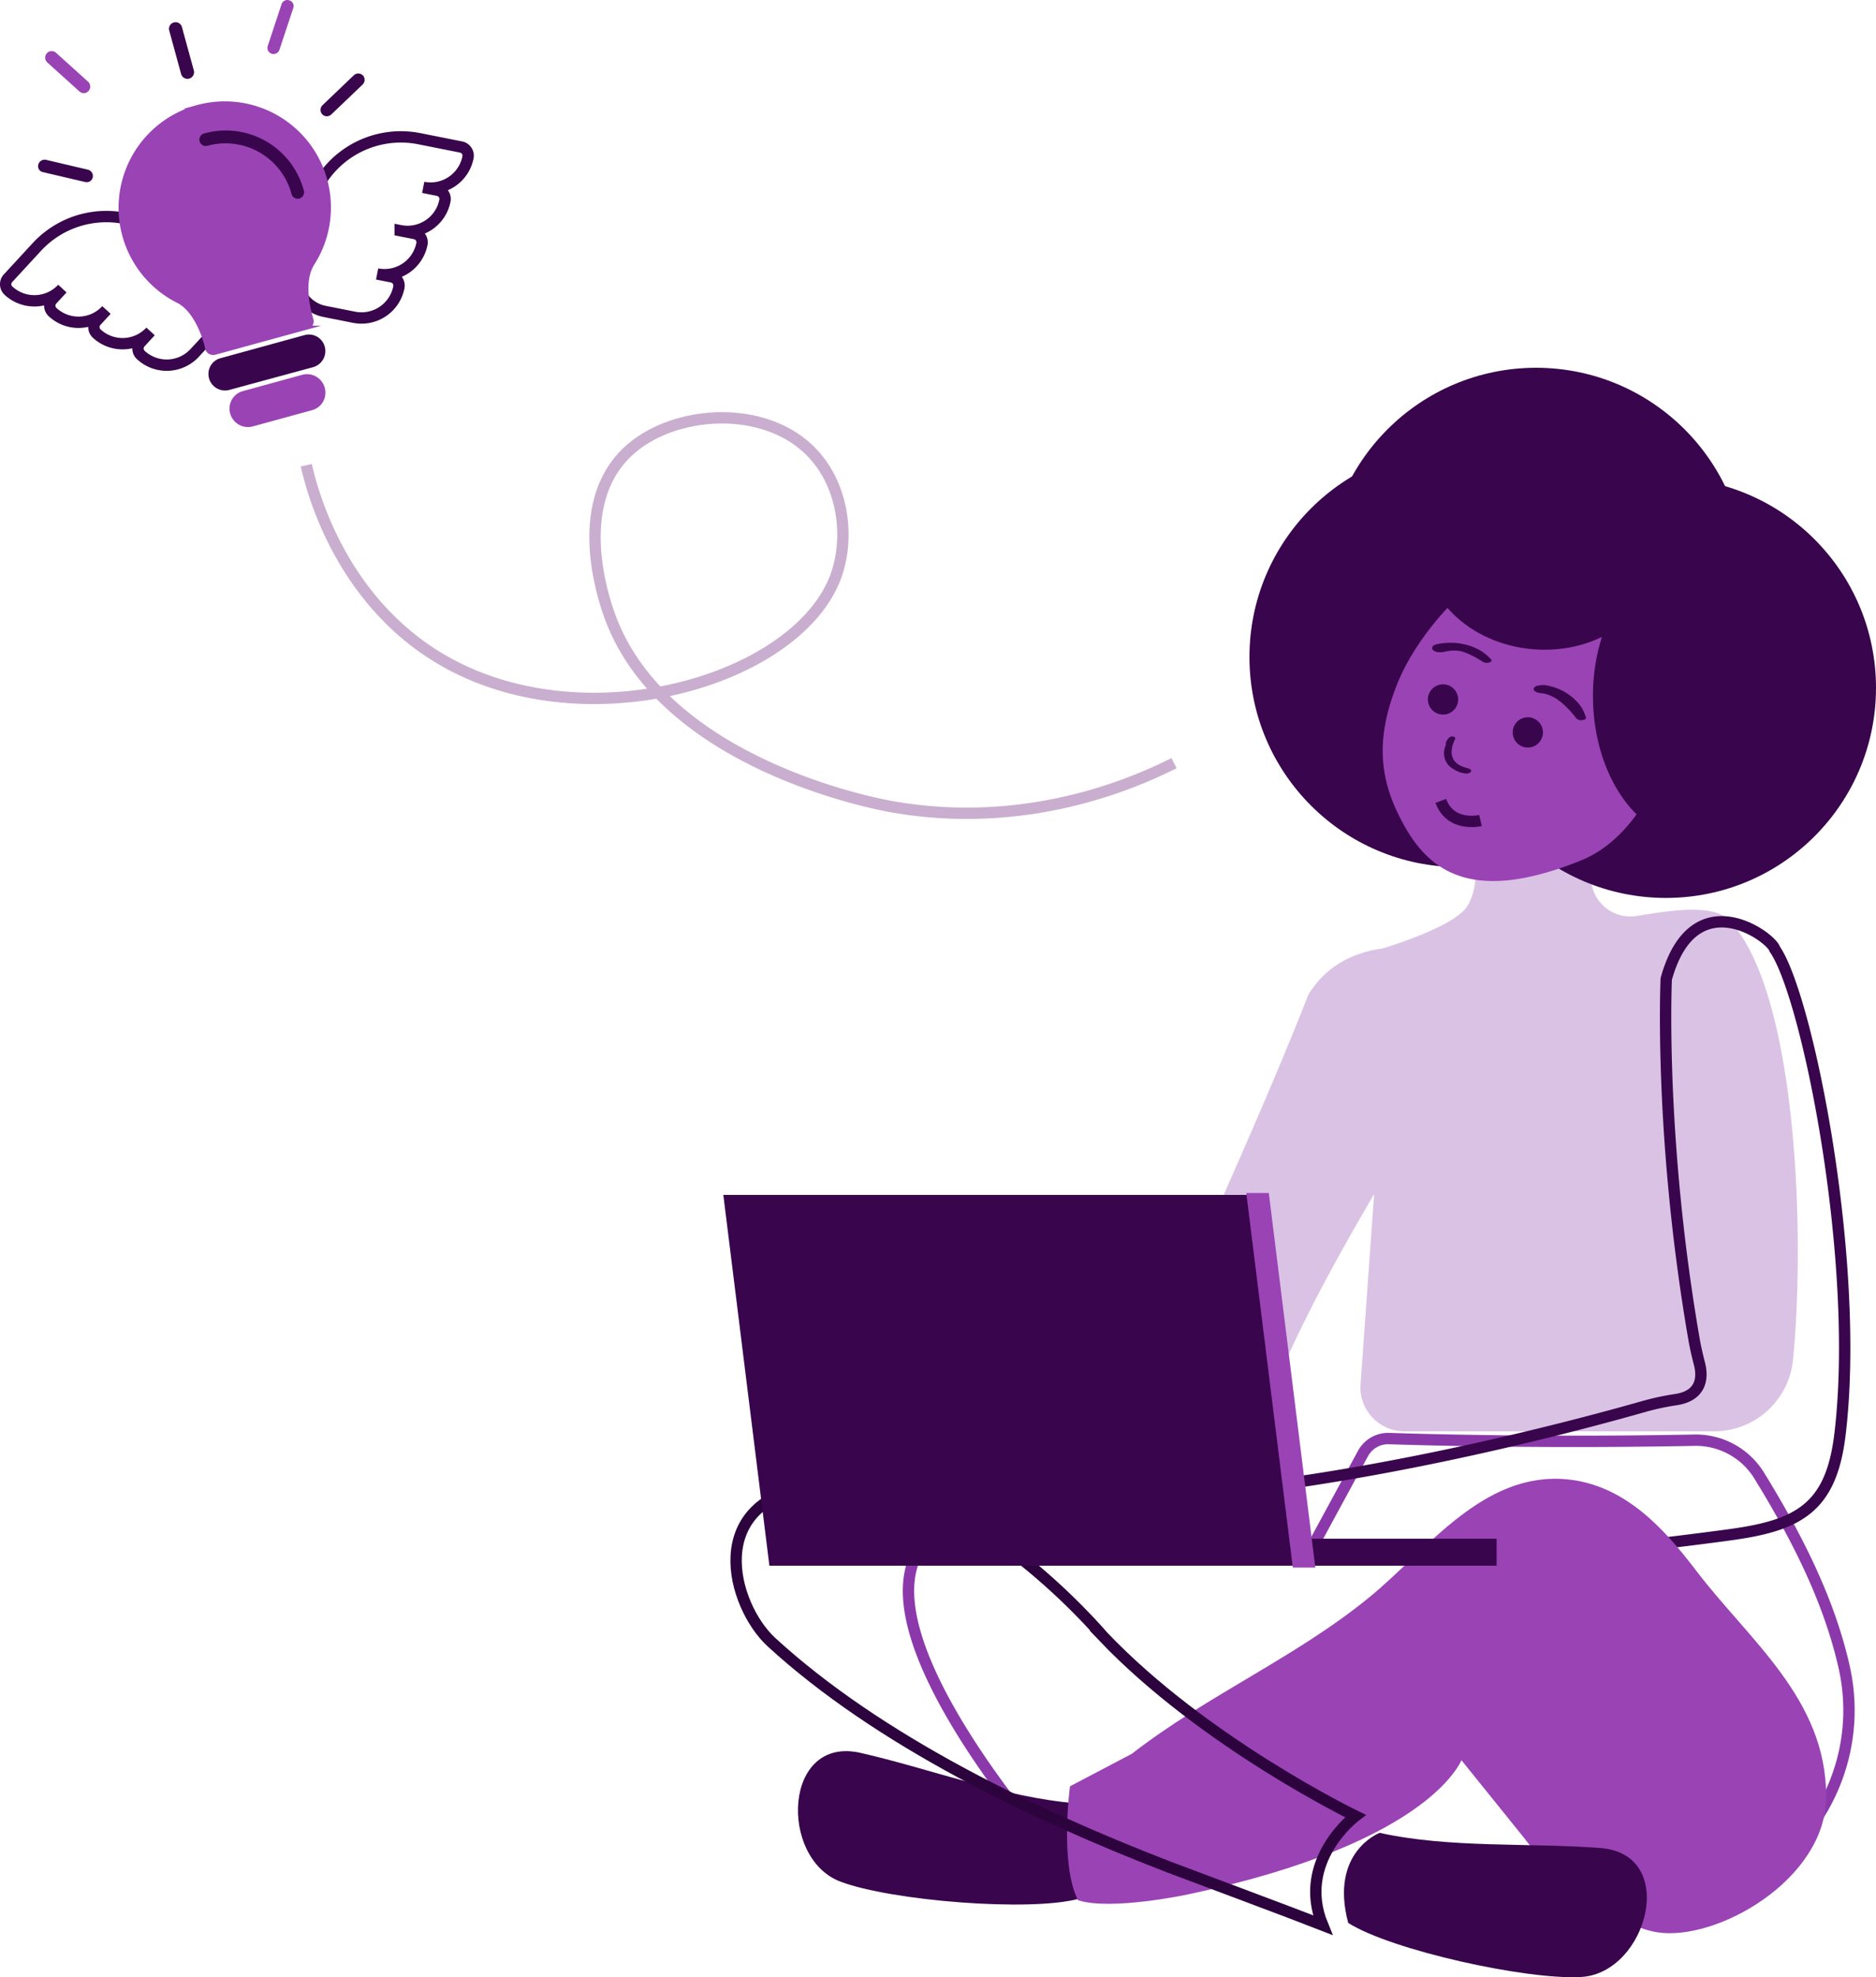 <?xml version="1.0" encoding="UTF-8"?> <svg xmlns="http://www.w3.org/2000/svg" viewBox="0 0 495.66 522.28"><defs><style>.cls-1,.cls-3,.cls-6,.cls-8{fill:none;stroke-width:3px;}.cls-1{stroke:#39054c;}.cls-1,.cls-3,.cls-5,.cls-6,.cls-8{stroke-miterlimit:10;}.cls-2{fill:#dac2e5;}.cls-3{stroke:#8b39aa;}.cls-4{fill:#39054c;}.cls-5,.cls-7{fill:#9a43b5;}.cls-5{stroke:#9a43b5;}.cls-6{stroke:#2c033d;}.cls-8{stroke:#caaecf;}</style></defs><g id="Camada_2" data-name="Camada 2"><g id="Camada_1-2" data-name="Camada 1"><path class="cls-1" d="M2.12,73.49a2.33,2.33,0,0,0,.12,3.29,10.07,10.07,0,0,0,14.24-.55l-2.7,2.92a2.33,2.33,0,0,0,.11,3.29,10.06,10.06,0,0,0,14.24-.55l-2.7,2.92a2.34,2.34,0,0,0,.12,3.3,10.06,10.06,0,0,0,14.23-.56l-2.7,2.93a2.33,2.33,0,0,0,.12,3.29,10.06,10.06,0,0,0,14.24-.55l5.37-5.82a9.36,9.36,0,0,0-.53-13.23L45,63.79A25,25,0,0,0,9.77,65.2Z"></path><path class="cls-2" d="M456.9,243.13c-4.31-4.51-15.49-2.62-24.69-1.14a10.4,10.4,0,0,1-11.68-8.42c-.43-2.12-.77-14-.77-17.37H386.17v0c.06.56,7.1,13.71,1.55,23.08-2.89,4.87-17.41,9.71-22.31,11.23-7.6,1.07-14.93,4.38-19.74,12.26-10.19,26-21.85,51.48-33,77-5,11.33-7.12,18.89-18.62,25.08,0,0-26.61,9.73-84.75,16.23l0,10.77c38.92,3.11,91.86-1.18,91.86-1.18,17.33-2.3,31.9-16.89,40.06-34.48,6.66-14.35,14.29-27.82,21.84-40.78l-3.63,50.87a11.65,11.65,0,0,0,11.66,11.81h81.78a20.93,20.93,0,0,0,20.85-18.84C477,326.82,474.89,262,456.9,243.13Z"></path><path class="cls-3" d="M367,380c11.29.37,42.09,1.17,80.73.43a19.64,19.64,0,0,1,17.07,9.35c10.72,17.42,18.66,33.76,22.45,50.6,6.86,30.56-14.88,60.52-46.09,63.13-.72.07-1.45.12-2.2.16l-54.66-62.54-103,52.25s-72-78.85-25.8-92.67l89.24,11.57L360.09,384A7.55,7.55,0,0,1,367,380Z"></path><path class="cls-1" d="M319.26,394.38,319,405.71c38.73,7.1,69.8,8.91,137.86-.27,18.12-2.45,26.9-6.94,29.26-26.36,5.57-45.74-8.6-116.08-17.22-128.38-.75-3.06-21.37-18.35-28.66,7.89,0,0-1.94,41.52,7.33,95.12.38,2.2.89,4.38,1.45,6.55.74,2.86,1.12,8.26-6.09,9.43a68.33,68.33,0,0,0-8.25,1.74c-16,4.57-66.47,18.22-115.44,22.95"></path><polygon class="cls-4" points="306 476.05 276.08 478.69 276.55 501.47 306.45 500.67 306 476.05"></polygon><path class="cls-4" d="M285.16,501.53c-12.9,3.56-49.74.58-63.14-4.51-16.23-6.16-15.11-38.65,5.33-34,18.52,4.21,38,11.78,56.86,13.31C284.21,476.34,295.46,485.07,285.16,501.53Z"></path><path class="cls-5" d="M285.16,501.53c-4.61-9.51-2-29.35-2-29.35l16.14-8.48c19.91-15.49,43.54-25.55,63-41.55,15.1-12.38,29.87-33.06,51.81-30.87,14.83,1.49,25.06,12.64,33.57,23.83C461.9,433.77,482,449,482,474.55c0,21.6-28.65,37.81-44.1,35.37-11.42-1.8-28.59-16.2-34.93-24.87L386,464S379.19,486.1,313.38,500C313.38,500,293.83,504.14,285.16,501.53Z"></path><path class="cls-4" d="M356.21,507.94c11.29,7.2,47.37,15.18,61.68,14.27,17.33-1.11,25.81-32.49,4.91-34.06-18.94-1.42-39.77.09-58.27-4C364.53,484.14,351.22,489.17,356.21,507.94Z"></path><path class="cls-6" d="M215.59,392.35c-30,3.91-22.27,31.79-11.74,41.45,28.35,26,69.25,45.58,104.93,59.36,1.21.47,35,13.09,40.67,15.34-7-17,8.66-28.79,8.66-28.79s-39.93-19.33-66.72-47.5C291.39,432.21,251.37,384.77,215.59,392.35Z"></path><circle class="cls-4" cx="385.62" cy="173.55" r="55.5"></circle><circle class="cls-4" cx="440.16" cy="181.69" r="55.5"></circle><circle class="cls-4" cx="405.84" cy="152.65" r="55.5"></circle><path class="cls-5" d="M369.65,180.79c-4.87,12.17-5.32,22.45,0,33.56,6.48,13.48,16.69,25,47.71,12.55,15.89-6.36,23.9-26.93,27.09-43.25a32.83,32.83,0,0,0-28.09-39.06C397.07,142,376,164.84,369.65,180.79Z"></path><path class="cls-4" d="M383,196.32a12.72,12.72,0,0,0,1.08-.86l.25-.22.07-.06,0,0h0a1.26,1.26,0,0,1-1.32.08l-.23-.19c-.05-.09,0-.24,0-.14a1.4,1.4,0,0,0-.09.17l-.3.55a9.64,9.64,0,0,0-.72,1.87,4.78,4.78,0,0,0,1,4.65,6.65,6.65,0,0,0,1.57,1.16,7.22,7.22,0,0,0,3,1,1.68,1.68,0,0,0,1.3-.43c.25-.33,0-.58-.29-.76a9,9,0,0,0-1.57-.49l-.17-.06s.18.07.06,0l-.29-.12a6.11,6.11,0,0,1-.58-.27l-.24-.14c-.06,0-.19-.12-.06,0a4.48,4.48,0,0,1-.44-.32c-.12-.1-.24-.2-.35-.31a1.21,1.21,0,0,1-.16-.16s-.18-.2-.09-.09a3.83,3.83,0,0,1-.89-2.74,6.84,6.84,0,0,1,.54-2.35c.1-.25.21-.5.32-.74s.22-.48-.13-.66a1.27,1.27,0,0,0-1.62.39,6.19,6.19,0,0,0-.68,1.09c-.1.19.18.29.31.31a.87.87,0,0,0,.67-.1Z"></path><path class="cls-1" d="M391.16,216.74s-7.85,1.95-10.49-5.18"></path><path class="cls-4" d="M419,189.41a15.81,15.81,0,0,0-.84-2,8.15,8.15,0,0,0-1.21-1.71,13.47,13.47,0,0,0-2.54-2.29,14.14,14.14,0,0,0-4.88-2.15,5.85,5.85,0,0,0-3.7,0c-.5.22-.92.88-.34,1.28a3.54,3.54,0,0,0,.41.26,3.29,3.29,0,0,0,1,.28l.33,0H407l.58.07.36.06c.51.08-.49-.12,0,0s.66.17,1,.27a2.47,2.47,0,0,0,.52.18c-.21,0-.32-.13-.07,0l.33.14a12.42,12.42,0,0,1,1.26.64,3.07,3.07,0,0,1,.31.17l.15.1-.06,0,.67.47a13.73,13.73,0,0,1,1.3,1.1,26.3,26.3,0,0,1,3.12,3.47,1.73,1.73,0,0,0,1.62.45c.4,0,1.1-.26.91-.79Z"></path><path class="cls-4" d="M394,174.25a12.11,12.11,0,0,0-4.31-3.15,16.16,16.16,0,0,0-4.52-1.2,17,17,0,0,0-3.9,0c-.7.09-2.6.24-2.85,1.06s.83,1.2,1.5,1.3a5.16,5.16,0,0,0,2.07-.18l.34-.09c.52-.13-.46.07,0,0a5.17,5.17,0,0,0,1.11-.14c-.06.09-.56,0-.1,0h.38l.73,0c.26,0-.44-.05-.05,0l.45,0,.46.07.23,0,.34.07.42.12a9.65,9.65,0,0,1,1,.33,24,24,0,0,1,4.38,2.32,2.13,2.13,0,0,0,1.79.23c.45-.13.86-.45.47-.88Z"></path><circle class="cls-4" cx="381.26" cy="184.76" r="4"></circle><circle class="cls-4" cx="403.67" cy="193.47" r="4"></circle><ellipse class="cls-4" cx="407.29" cy="145.61" rx="26" ry="31" transform="translate(231.4 540.76) rotate(-85.68)"></ellipse><ellipse class="cls-4" cx="446.88" cy="184.35" rx="26" ry="37.37" transform="translate(-3.37 8.39) rotate(-1.07)"></ellipse><rect class="cls-4" x="246.34" y="406.45" width="149.08" height="7.13"></rect><polygon class="cls-4" points="203.28 413.58 342.02 413.58 329.85 315.64 191.11 315.64 203.28 413.58"></polygon><polygon class="cls-5" points="346.96 413.58 342.02 413.58 329.85 315.64 334.79 315.64 346.96 413.58"></polygon><path class="cls-1" d="M105.39,75.87a2.34,2.34,0,0,0-1.84-2.73l-3.91-.77a10.08,10.08,0,0,0,11.84-7.93,2.35,2.35,0,0,0-1.85-2.74l-3.9-.77A10.06,10.06,0,0,0,117.56,53a2.33,2.33,0,0,0-1.84-2.73l-3.9-.78a10.06,10.06,0,0,0,11.83-7.93,2.34,2.34,0,0,0-1.84-2.73l-11.07-2.2A25,25,0,0,0,81.4,56.26l-3,15a9.37,9.37,0,0,0,7.36,11l7.77,1.54A10.06,10.06,0,0,0,105.39,75.87Z"></path><path class="cls-4" d="M80.46,88.52l-22.2,6.1A4.27,4.27,0,0,0,55.14,98a4.38,4.38,0,0,0,5.45,5L82.68,97a4.42,4.42,0,0,0,2.57-6.67A4.34,4.34,0,0,0,80.46,88.52Z"></path><path class="cls-5" d="M79.94,99.5l-15.62,4.29a4.26,4.26,0,0,0-3.11,3.37,4.38,4.38,0,0,0,5.44,5l15.65-4.29a4.24,4.24,0,0,0,3.17-4.11A4.36,4.36,0,0,0,79.94,99.5Z"></path><path class="cls-4" d="M47.85,19.54a1.72,1.72,0,0,0,1.67,1.28,1.74,1.74,0,0,0,1.69-2.21L48.07,7.15a1.74,1.74,0,1,0-3.36.92Z"></path><path class="cls-7" d="M76.48.11a1.6,1.6,0,0,0-2.09,1L70.79,12a1.62,1.62,0,0,0,1,2.19,1.53,1.53,0,0,0,.94,0,1.58,1.58,0,0,0,1.13-1.13l3.6-10.86A1.54,1.54,0,0,0,76.48.11Z"></path><path class="cls-7" d="M22.64,24.53a1.68,1.68,0,0,0,.78-.53,1.74,1.74,0,0,0-.15-2.42l-8.48-7.65a1.73,1.73,0,0,0-2.43.15,1.75,1.75,0,0,0,.15,2.43L21,24.16A1.69,1.69,0,0,0,22.64,24.53Z"></path><path class="cls-4" d="M23.22,44.82l-11.1-2.61a1.74,1.74,0,0,0-2,1.27,1.59,1.59,0,0,0,1.27,2l11.11,2.6a2.5,2.5,0,0,0,.82,0,1.65,1.65,0,0,0,1.19-1.26A1.73,1.73,0,0,0,23.22,44.82Z"></path><path class="cls-4" d="M95.89,19.93a1.74,1.74,0,0,0-2.38-.07L85.2,27.8a1.74,1.74,0,0,0-.07,2.38,1.63,1.63,0,0,0,1.67.47,1.91,1.91,0,0,0,.72-.4l8.31-7.94A1.73,1.73,0,0,0,95.89,19.93Z"></path><path class="cls-8" d="M80.92,122.9c1.39,6.14,9.2,37.86,39.21,53.21,37.66,19.25,90.94,2.82,100.72-23.92,3.89-10.66,2-26.1-8.74-34.86-12.47-10.16-33.54-8.62-45,.88-16.28,13.5-8.1,38.88-5.89,44.82,14.39,38.88,70.19,49.34,74.63,50.11,35.22,6.14,63.28-6,74.34-11.54"></path><path class="cls-5" d="M52.1,28.27a27.61,27.61,0,0,0-4.81,51.41c5.37,3,7.45,12.15,7.38,12.27a1.66,1.66,0,0,0,.82,1.11,1.8,1.8,0,0,0,1.28.16l24.39-6.69a1.64,1.64,0,0,0,1-.8,1.87,1.87,0,0,0,.14-1.37c0-.1-3-9,.08-14.32l.2-.37a27.53,27.53,0,0,0-30.5-41.4Z"></path><path class="cls-4" d="M53.92,35.26a1.68,1.68,0,0,0,.89,3.25A18.06,18.06,0,0,1,77,51.14a1.69,1.69,0,1,0,3.25-.9A21.33,21.33,0,0,0,53.92,35.26Z"></path></g></g></svg> 